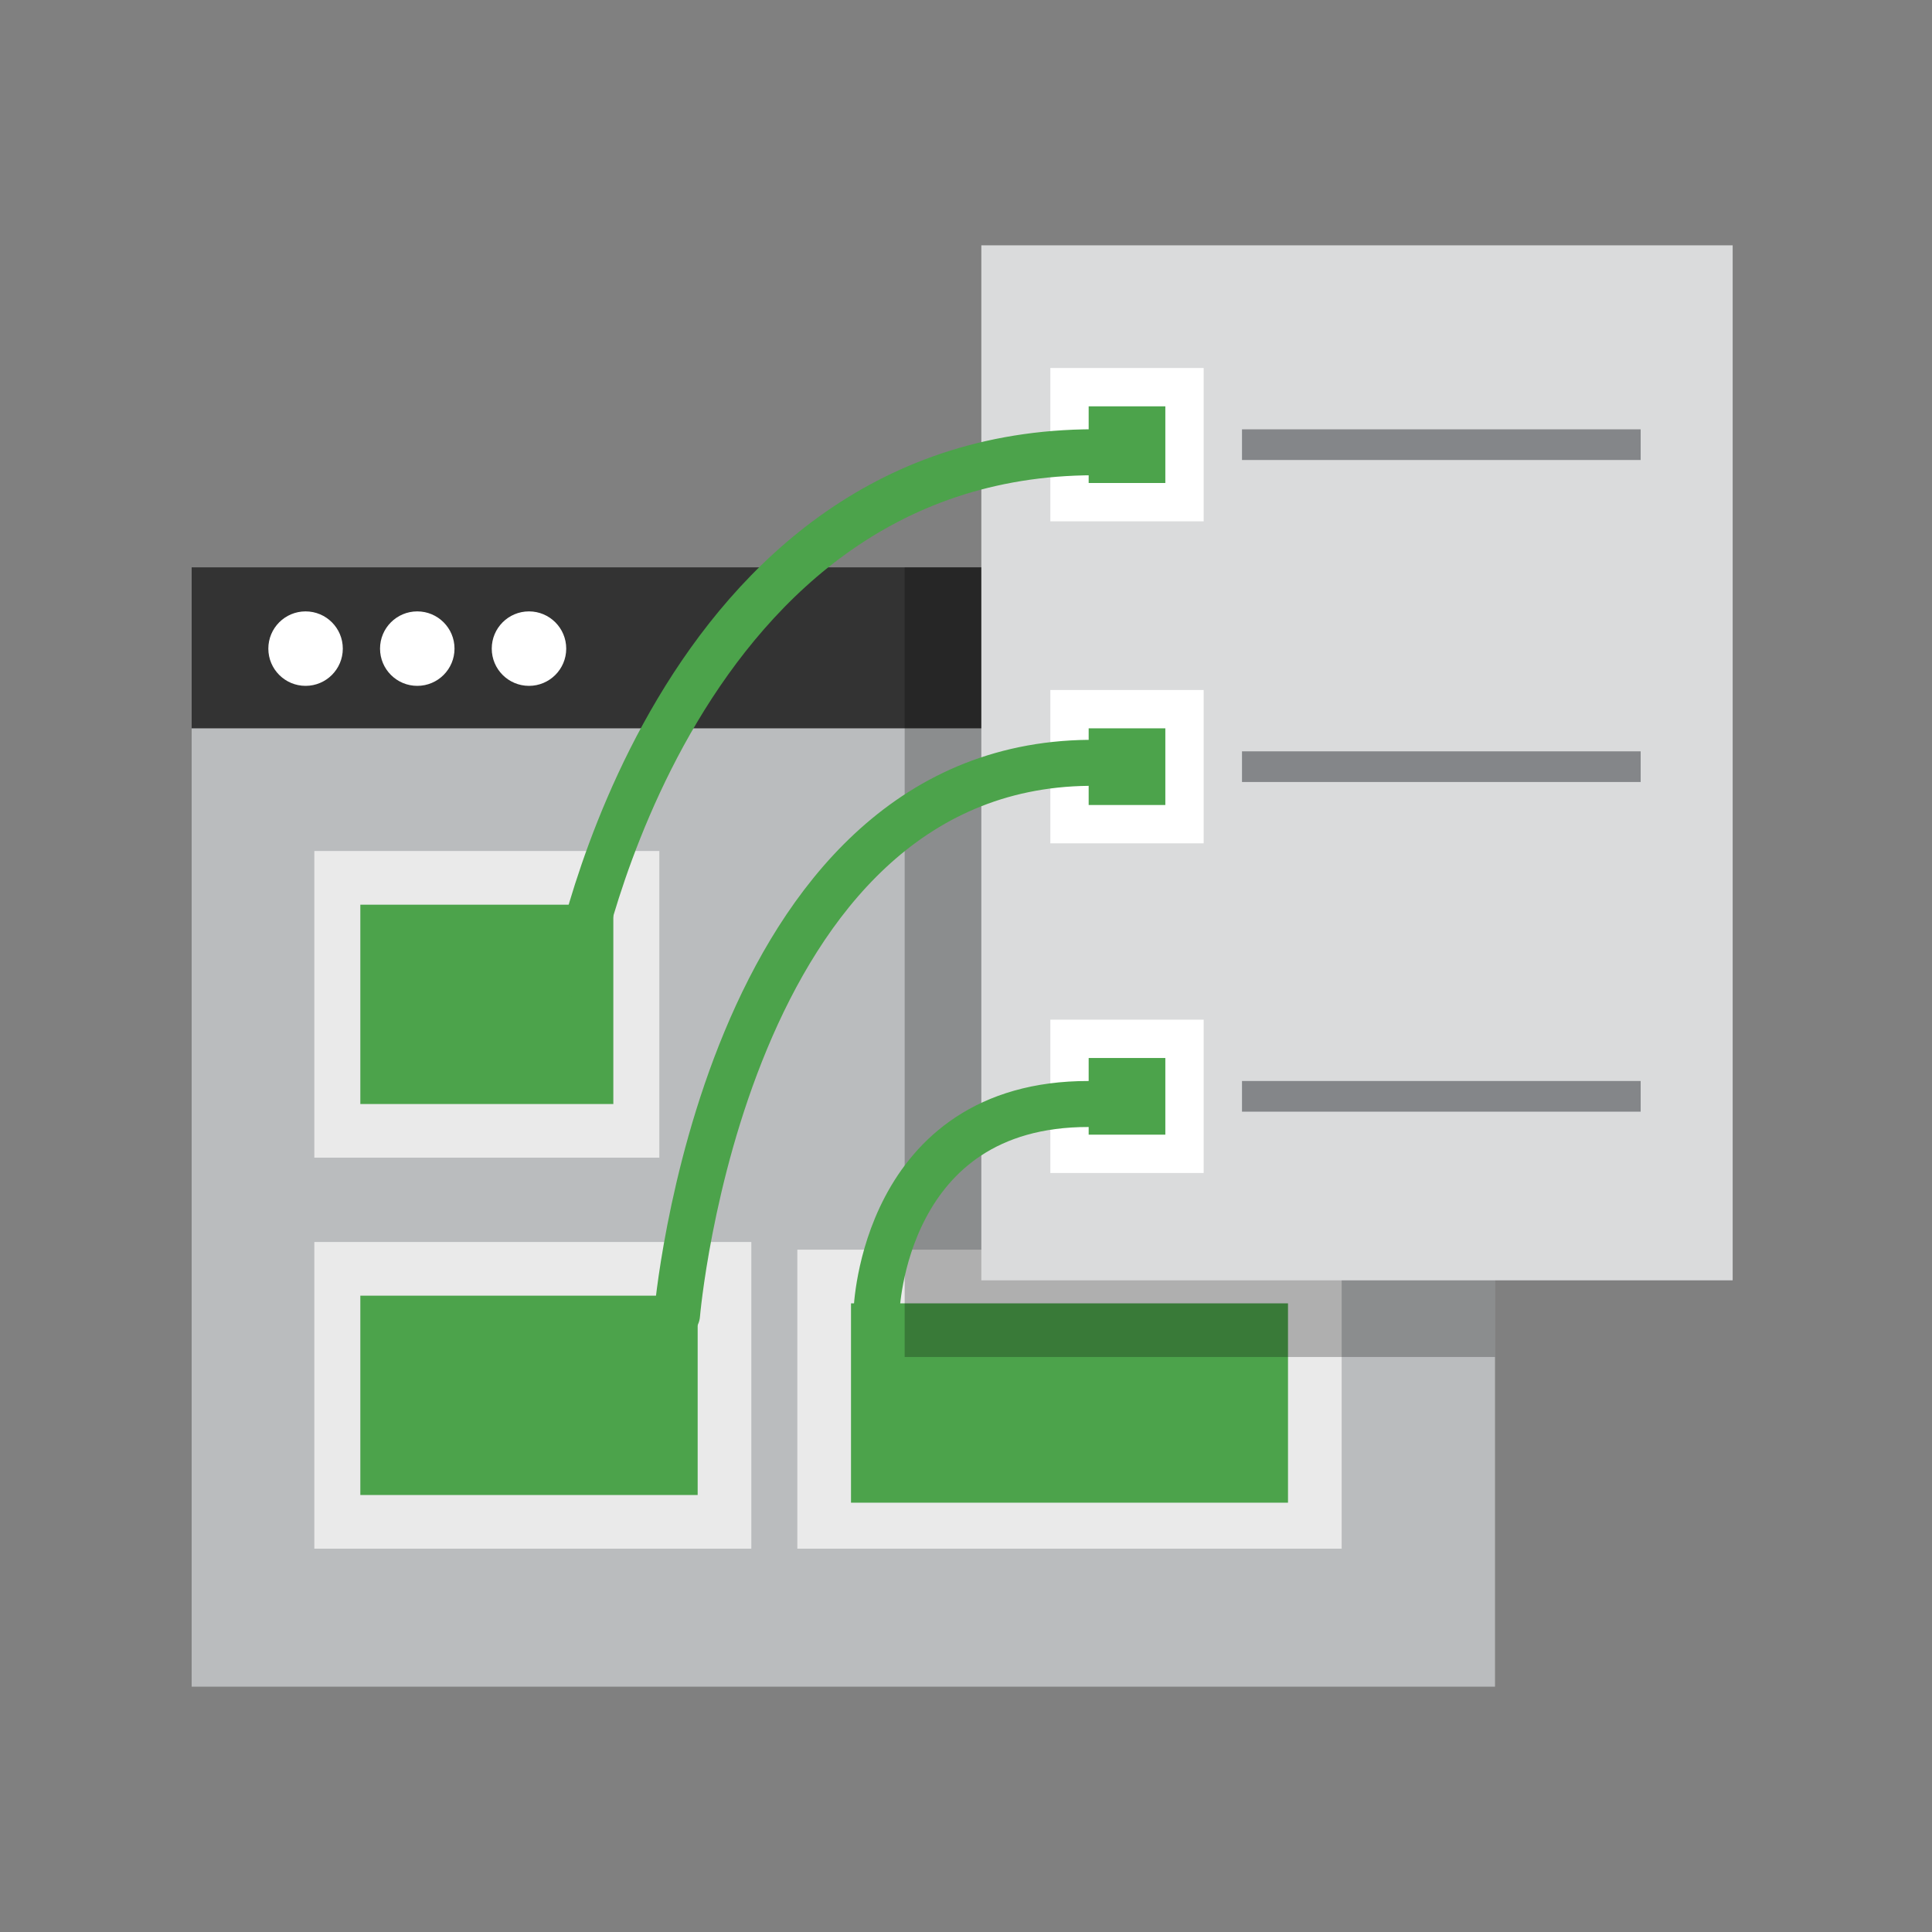 <?xml version="1.0" encoding="utf-8"?>
<svg xmlns="http://www.w3.org/2000/svg" width="252" height="252"><rect width="100%" height="100%" fill="#808080" stroke="none"/><path fill="#333" d="M25 74h170v22H25z"/><path fill="#BABCBE" d="M25 95h170v125H25z"/><circle fill="#FFF" cx="39.857" cy="84.603" r="4.857"/><circle fill="#FFF" cx="54.427" cy="84.603" r="4.857"/><circle fill="#FFF" cx="68.998" cy="84.603" r="4.857"/><path fill="#EAEAEA" d="M41 111h45v40H41zM41 162h57v40H41zM104 163h71v39h-71z"/><path fill="#4CA34B" d="M47 118h33v26H47zM47 169h44v26H47zM111 170h57v26h-57z"/><path opacity=".25" d="M118 74h77v103h-77z"/><path fill="#DADBDC" d="M128 32h98v135h-98z"/><path fill="#FFF" d="M137 48h20v20h-20zM137 90h20v20h-20zM137 133h20v20h-20z"/><path fill="#848689" d="M162 56h52v4h-52zM162 98h52v4h-52zM162 141h52v4h-52z"/><path fill="#4CA34B" d="M142 95h10v10h-10zM142 138h10v10h-10zM142 53h10v10h-10z"/><path fill="none" stroke="#4CA34B" stroke-width="6" stroke-linecap="round" stroke-miterlimit="10" d="M88.31 171.5s6.011-71.5 53.69-72M75 127s12.659-69 69-68M114.333 171s.821-27.051 27.667-27"/></svg>
